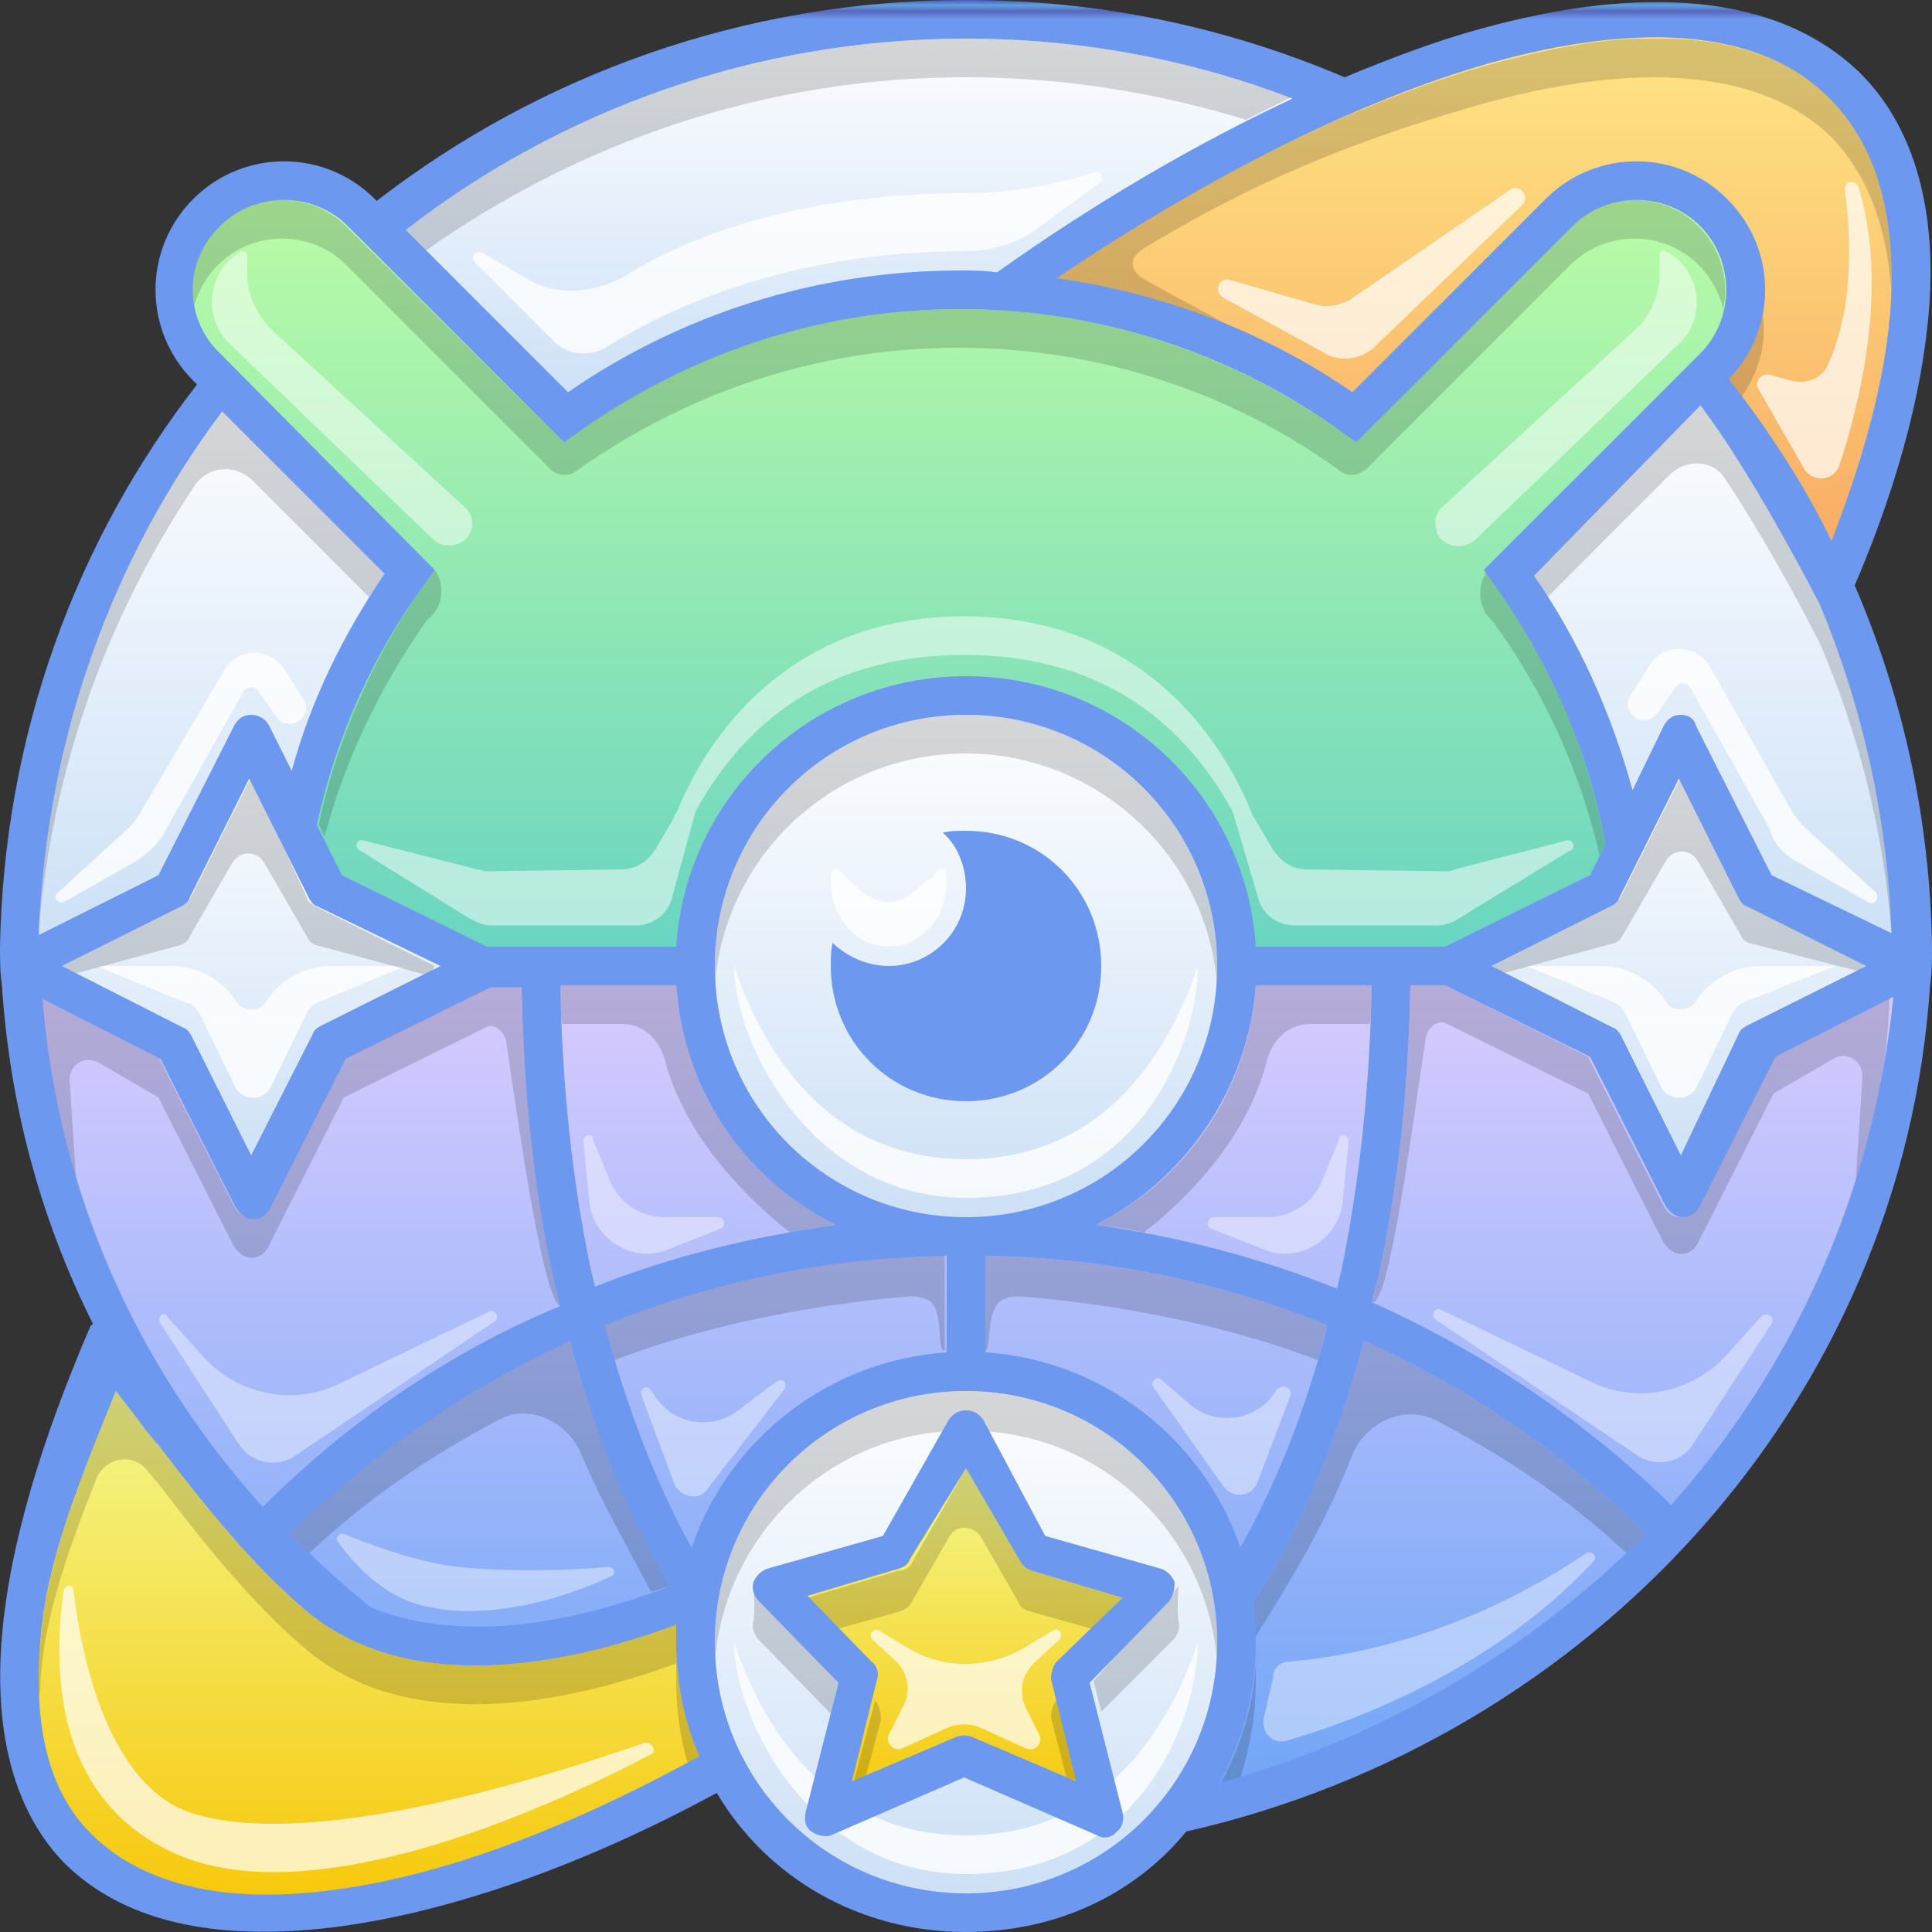 <svg width="100" height="100" viewBox="0 0 100 100" fill="none" xmlns="http://www.w3.org/2000/svg">
<rect x="0" y="0" width="100" height="100" fill="#333333" stroke="none"/>
<path d="M88.3 19.4C95 27.8 99 38.4 99 50H84.7C84.7 42.4 82.3 35.3 78.1 29.6L88.3 19.4ZM21.2 29.6C17.1 35.3 14.6 42.4 14.6 50H1C1 38.6 4.9 28.1 11.4 19.8L21.2 29.6Z" fill="url(#paint0_linear_10558_180284)"/>
<path d="M80.2 11.4L70.1 21.6L80.2 11.4ZM69.5 5C63.5 2.4 57 1 50 1C38.4 1 27.8 5 19.4 11.7L29.2 21.5C35 17.4 42 15 49.7 15C50.5 15 51.2 15 51.9 15.1C58 10.8 63.9 7.4 69.5 5Z" fill="url(#paint1_linear_10558_180284)"/>
<path d="M51.9 15.1C70.6 1.9 88.1 -2.9 95.5 4.4C100.4 9.4 99.8 19 94.8 30.5C93.2 26.3 90.3 22.2 88.1 19.5L88.6 19C90.8 16.8 90.8 13.2 88.6 11C86.4 8.8 82.8 8.8 80.6 11L70.1 21.6C64.9 17.8 58.7 15.5 51.9 15.1Z" fill="url(#paint2_linear_10558_180284)"/>
<path d="M50 64C57.7 64 64 57.7 64 50H75L83 54L87 62L91 54L99 50C98 71.5 82 89.2 60.9 93.8C62.9 91.4 64 88.3 64 85C64 77.3 57.7 71 50 71C42.3 71 36 77.3 36 85C36 88.4 37.2 91.4 39.1 93.8H39L37.5 92L35 92.8C15.9 86.9 1.9 70.1 1 50L9 54L13 62L17 54L25 50H36C36 57.7 42.3 64 50 64Z" fill="url(#paint3_linear_10558_180284)"/>
<path d="M37.6 91.3C22.9 99.5 10.1 101.7 4 95.6C-0.9 90.6 0.6 80.5 5.6 69C8.5 76.5 16.6 83 16.6 83C21.5 86.3 29 85.8 37.6 82V91.3Z" fill="url(#paint4_linear_10558_180284)"/>
<path d="M21.201 29.6C17.101 35.3 14.601 42.4 14.601 50H84.601C84.601 42.4 82.201 35.3 78.001 29.6L88.701 19C90.901 16.8 90.901 13.2 88.701 11C86.501 8.8 82.901 8.8 80.701 11L70.101 21.6C64.301 17.4 57.301 15 49.701 15C42.101 15 35.001 17.4 29.201 21.6L18.701 11C16.501 8.8 12.901 8.8 10.701 11C8.501 13.2 8.501 16.8 10.701 19L21.201 29.6Z" fill="url(#paint5_linear_10558_180284)"/>
<path d="M64 50C64 57.7 57.7 64 50 64C42.3 64 36 57.7 36 50C36 42.3 42.3 36 50 36C57.7 36 64 42.3 64 50Z" fill="url(#paint6_linear_10558_180284)"/>
<path d="M9 46L13 38L17 46L25 50L17 54L13 62L9 54L1 50L9 46Z" fill="url(#paint7_linear_10558_180284)"/>
<path d="M83 46L87 38L91 46L99 50L91 54L87 62L83 54L75 50L83 46Z" fill="url(#paint8_linear_10558_180284)"/>
<path d="M50 99C57.7 99 64 92.7 64 85C64 77.3 57.7 71 50 71C42.3 71 36 77.3 36 85C36 92.7 42.3 99 50 99ZM46.4 80.4L50 74L53.6 80.4L60 82.2L55.5 86.8L57.3 94.1L50 90.9L42.7 94L44.5 86.7L40 82.2L46.4 80.4Z" fill="url(#paint9_linear_10558_180284)"/>
<path d="M50 74L46.4 80.4L40 82.2L44.5 86.8L42.7 94L50 90.9L57.3 94L55.5 86.7L60 82.1L53.6 80.3L50 74Z" fill="url(#paint10_linear_10558_180284)"/>
<path d="M24.599 13.6L28.699 17.7C29.399 18.4 30.599 18.5 31.499 17.9C34.199 16.2 40.499 13 49.999 13C51.299 13 52.599 12.6 53.599 11.9L56.999 9.4C57.199 9.3 56.899 8.8 56.699 8.9C55.099 9.4 52.699 10 49.999 10C41.099 10 35.399 12.4 32.499 14.2C30.999 15.1 28.999 15.4 27.399 14.5L24.999 13.1C24.599 12.9 24.299 13.3 24.599 13.6ZM3.299 46.7L6.999 44.6C7.599 44.2 8.199 43.7 8.499 43.1L12.599 35.8C12.799 35.5 13.199 35.5 13.399 35.8L14.299 37.1C14.599 37.6 15.399 37.6 15.699 37.1C15.899 36.8 15.899 36.5 15.699 36.2L14.699 34.6C13.899 33.5 12.299 33.5 11.599 34.7L7.299 42C7.099 42.4 6.799 42.7 6.499 43L2.999 46.2C2.699 46.4 2.999 46.8 3.299 46.7ZM48.999 45.6C48.999 47.5 47.699 49 45.999 49C44.299 49 42.999 47.5 42.999 45.6C42.999 44.6 43.399 45 43.899 45.5C44.399 46 45.199 46.7 45.999 46.7C46.799 46.7 47.499 46 48.099 45.5C48.599 45 48.999 44.6 48.999 45.6ZM9.599 51.9L4.999 50H8.899C10.199 50 11.499 50.7 12.199 51.8C12.599 52.4 13.499 52.4 13.799 51.8C14.499 50.7 15.799 50 17.099 50H20.999L16.399 51.9C16.199 52 15.999 52.2 15.899 52.4L13.999 56.3C13.599 57 12.599 57 12.199 56.3L10.299 52.4C10.099 52.1 9.899 51.9 9.599 51.9ZM37.999 50C37.999 54 41.999 62 49.999 62C58.999 62 61.999 54 61.999 50C60.999 53 57.999 60 49.999 60C41.999 60 38.999 53 37.999 50ZM37.999 85C37.999 89 41.999 97 49.999 97C58.999 97 61.999 89 61.999 85C60.999 88 57.999 95 49.999 95C41.999 95 38.999 88 37.999 85ZM78.999 50L83.599 51.9C83.799 52 83.999 52.2 84.099 52.4L85.999 56.3C86.399 57 87.399 57 87.799 56.3L89.699 52.4C89.799 52.2 89.999 52 90.199 51.9L94.999 50H91.099C89.799 50 88.499 50.7 87.799 51.8C87.399 52.4 86.499 52.4 86.199 51.8C85.499 50.7 84.199 50 82.899 50H78.999ZM92.999 44.6L96.699 46.7C96.999 46.9 97.299 46.5 97.099 46.2L93.499 42.9C93.199 42.6 92.899 42.3 92.699 41.9L88.499 34.5C87.799 33.3 86.099 33.3 85.399 34.4L84.399 36C84.199 36.3 84.199 36.6 84.399 36.9C84.699 37.4 85.499 37.4 85.799 36.9L86.699 35.6C86.899 35.3 87.299 35.3 87.499 35.6L91.599 42.9C91.799 43.7 92.299 44.2 92.999 44.6Z" fill="white" fill-opacity="0.8"/>
<path d="M46.398 85.999L45.199 84.9C44.898 84.7 45.199 84.2 45.498 84.4L46.998 85.299C48.798 86.4 51.099 86.4 52.998 85.299L54.498 84.4C54.798 84.2 55.099 84.6 54.798 84.9L53.599 85.999C52.898 86.6 52.699 87.6 53.099 88.4L53.798 89.799C53.998 90.2 53.599 90.7 53.099 90.499L50.699 89.4C50.199 89.2 49.599 89.2 49.099 89.4L46.699 90.499C46.298 90.7 45.798 90.2 45.998 89.799L46.699 88.4C47.199 87.6 46.998 86.6 46.398 85.999Z" fill="white" fill-opacity="0.7"/>
<path d="M11.9 17.8L22.4 27.9C22.9 28.4 23.8 28.3 24.2 27.8C24.6 27.3 24.5 26.6 24 26.2L14.1 17.1C13.3 16.3 12.8 15.3 12.8 14.2V13.2C12.8 13.1 12.7 13 12.5 13C10.8 13.9 10.4 16.4 11.9 17.8ZM49.9 31.9C58.4 31.9 62.9 37.4 64.8 42.1C64.8 42.2 64.8 42.2 64.9 42.3L65.9 44C66.3 44.6 66.9 45 67.6 45L74.8 45.1C75 45.1 75.1 45.1 75.3 45L81.1 43.5C81.4 43.4 81.6 43.9 81.3 44L75.4 47.6C75.1 47.8 74.7 47.9 74.4 47.9H67C66.1 47.9 65.3 47.3 65.1 46.4L63.8 42C61.7 38.2 57.8 33.9 49.9 33.9C42 33.9 38.1 38.2 36 42L34.8 46.4C34.6 47.3 33.8 47.9 32.9 47.9H25.5C25.1 47.9 24.8 47.8 24.4 47.6L18.6 44C18.3 43.8 18.5 43.4 18.8 43.5L24.7 45C24.9 45 25 45.1 25.2 45.1L32.2 45C32.9 45 33.5 44.6 33.9 44L34.9 42.3C34.9 42.2 34.9 42.2 35 42.1C36.9 37.4 41.4 31.9 49.9 31.9ZM76.4 27.9L86.9 17.8C88.4 16.4 88 13.9 86.2 13C86.1 12.9 85.9 13 85.9 13.2V14.2C85.9 15.3 85.4 16.4 84.6 17.1L74.7 26.2C74.2 26.6 74.2 27.3 74.5 27.8C75 28.4 75.9 28.4 76.4 27.9Z" fill="white" fill-opacity="0.5"/>
<path d="M95.2 24.1C96.2 21.1 97.8 14.9 96.2 9.7C96 9.2 95.4 9.4 95.5 9.9C96.1 14.6 95.3 17.4 94.6 18.9C94.3 19.6 93.5 19.9 92.7 19.7L91.6 19.4C91.2 19.3 90.8 19.7 91 20.1L93.4 24.3C93.9 25 94.9 24.9 95.2 24.1ZM71.1 18L78.8 10.6C79.2 10.2 78.7 9.5 78.2 9.8L69.9 15.5C69.4 15.8 68.8 15.9 68.2 15.8L63.7 14.5C63.1 14.3 62.8 15.1 63.3 15.4L68.8 18.4C69.5 18.7 70.4 18.6 71.1 18ZM33.7 90.8C28 93.8 16.2 99 9.2 96C2.5 93.1 2.8 85.8 3.3 82.3C3.4 82 3.8 82 3.8 82.3C4.2 85.7 5.6 92.6 10.1 93.9C16.2 95.7 27.6 92.2 33.4 90.2C33.8 90.2 34 90.7 33.7 90.8Z" fill="white" fill-opacity="0.7"/>
<path d="M30.199 59.1L30.499 62.2C30.699 64.1 32.699 65.4 34.499 64.7L37.299 63.6C37.599 63.5 37.499 63 37.199 63H34.399C33.199 63 32.099 62.3 31.599 61.2L30.699 59C30.699 58.6 30.199 58.7 30.199 59.1ZM33.199 72.2L34.899 76.8C35.199 77.5 36.199 77.7 36.599 77.1L40.599 71.9C40.799 71.6 40.499 71.3 40.199 71.5L38.199 73C36.799 74.1 34.699 73.7 33.799 72.1L33.699 72C33.499 71.6 33.099 71.9 33.199 72.2ZM21.499 83C19.599 82.4 18.199 80.8 17.499 79.8C17.299 79.6 17.599 79.3 17.799 79.4C18.999 79.9 21.199 80.7 22.999 81C25.499 81.4 29.399 81.3 31.499 81.1C31.799 81.1 31.899 81.5 31.599 81.6C29.499 82.6 25.099 84.1 21.499 83ZM8.299 68.5L12.399 74.8C12.999 75.7 14.299 76 15.199 75.4L25.599 68.4C25.899 68.2 25.599 67.7 25.299 67.9L17.599 71.6C15.199 72.8 12.299 72.2 10.499 70.2L8.699 68.2C8.499 67.8 8.099 68.1 8.299 68.5ZM87.599 74.8L91.699 68.5C91.899 68.2 91.499 67.9 91.199 68.1L89.399 70.1C87.599 72.1 84.699 72.7 82.299 71.5L74.599 67.8C74.299 67.6 73.999 68.1 74.299 68.3L84.699 75.3C85.699 76 86.999 75.7 87.599 74.8ZM69.799 59.1L69.499 62.2C69.299 64.1 67.299 65.4 65.499 64.7L62.699 63.6C62.399 63.5 62.499 63 62.799 63H65.599C66.799 63 67.899 62.3 68.399 61.2L69.299 59C69.299 58.6 69.799 58.7 69.799 59.1ZM66.799 86C68.999 85.8 75.299 85 82.099 80.4C82.399 80.2 82.699 80.6 82.499 80.8C77.099 86.6 69.699 89.2 66.599 90.1C65.899 90.3 65.299 89.7 65.399 89L65.899 86.8C65.899 86.3 66.299 86 66.799 86ZM66.799 72.2L65.099 76.7C64.799 77.5 63.799 77.6 63.299 76.9L59.699 71.8C59.499 71.5 59.899 71.2 60.099 71.4L61.599 72.7C62.999 73.9 65.199 73.5 66.099 71.9C66.499 71.6 66.899 71.9 66.799 72.2Z" fill="white" fill-opacity="0.4"/>
<path d="M84.6 2H86.5C90 2.1 92.9 3.2 94.8 5.1C97 7.4 98 10.7 97.9 15V15.2C97.7 11.8 96.7 9.1 94.8 7.1C91.3 3.7 85.1 3.1 77 5.3C71.4 6.9 65.9 8.8 59.3 12.8C58.4 13.3 58.4 14 59.3 14.5C61.1 15.5 63.9 17 63.9 17C63.9 17 55 14.4 54.6 14.4C62.6 9 70.3 5.3 76.9 3.4C79.8 2.6 82.3 2.1 84.6 2ZM50 2C39.1 2 29 5.7 20.9 11.8L22 13C29.9 7.4 39.5 4 50 4C55.1 4 59.9 4.8 64.5 6.2L66.9 5C61.7 3.1 56 2 50 2ZM49.7 16C42.3 16 35.4 18.4 29.9 22.4L29.2 22.9L17.9 11.7C16.1 9.9 13.1 9.9 11.3 11.7C10.1 12.9 9.7 14.5 10 16C10.2 15.2 10.6 14.4 11.3 13.7C13.1 11.9 16.1 11.9 17.9 13.7L28.5 24.3C28.8 24.6 29.4 24.7 29.8 24.4C35.4 20.4 42.2 18 49.6 18C57 18 63.9 20.4 69.4 24.4C69.8 24.7 70.3 24.6 70.7 24.3L81.3 13.7C83.1 11.9 86.1 11.9 87.9 13.7C88.6 14.4 89 15.2 89.2 16C89.5 14.5 89.1 12.9 87.9 11.7C86.1 9.9 83.1 9.9 81.3 11.7L70.2 22.9L69.5 22.4C63.9 18.4 57.1 16 49.7 16ZM77 29.5C76.4 30.4 76.5 31.5 77.3 32.2C79.9 35.8 81.8 39.9 82.8 44.3L83.1 43.7C82.2 38.9 80 33.5 77 29.5ZM74.8 51H73C72.9 56.2 72.4 61.4 71.3 66.3C71.2 66.7 71.1 67.1 71 67.4C71.9 67.8 73.2 57.6 73.8 53.7C73.9 53.3 74.2 52.9 74.7 52.9L82.2 56.6L86.1 64.3C86.3 64.6 86.6 64.9 87 64.9C87.4 64.9 87.7 64.7 87.9 64.3L91.8 56.6L94.9 54.8C95.6 54.4 96.4 54.9 96.4 55.7L96 62C97.5 58 97.8 52.4 97.8 51.7L91.7 54.8L87.8 62.5C87.7 62.8 87.4 63 87 63C86.6 63 86.3 62.8 86.1 62.4L82.2 54.7L74.8 51ZM71 51H65C64.6 56.5 61.4 61.1 56.7 63.4C57.6 63.5 58.4 63.6 59.2 63.8C62 61.6 64.7 58.5 65.6 54.8C65.9 53.8 66.7 53 67.8 53H70.9C71 52.3 71 51.7 71 51ZM35 51H29C29 51.7 29 52.3 29.1 53H32.2C33.3 53 34.1 53.8 34.4 54.8C35.3 58.4 38.1 61.6 40.9 63.8C41.7 63.6 42.6 63.5 43.4 63.4C38.7 61.1 35.4 56.5 35 51ZM27 51H25.2L17.7 54.7L13.8 62.4C13.7 62.8 13.4 63 13 63C12.6 63 12.3 62.8 12.1 62.4L8.2 54.7L2.1 51.6C2.2 52.4 2 56 4 62L3.6 55.9C3.6 55.1 4.4 54.6 5.1 55L8.2 56.8L12.1 64.5C12.3 64.8 12.6 65.1 13 65.1C13.4 65.1 13.7 64.9 13.9 64.5L17.8 56.8L25.3 53.1C25.7 53.1 26.1 53.4 26.2 53.9C26.8 58 28.2 68 29.1 67.6L28.8 66.4C27.6 61.4 27.1 56.2 27 51ZM16.8 43.3C17.9 39.2 19.7 35.5 22.1 32.1C22.9 31.5 23.1 30.3 22.5 29.5C19.5 33.5 17.4 38.3 16.5 42.7L16.8 43.3ZM91.2 16C91 17.3 90.4 18.6 89.4 19.6C89.5 19.7 89.6 19.8 89.6 19.9C89.8 20.1 90 20.4 90.1 20.6C91.1 19.2 91.5 17.6 91.2 16ZM35.6 91.3C35.2 89.9 35 88.5 35 87V86.1C29 88.3 21.2 89.7 16 85.5C13.1 83.1 10.5 79.8 8.2 76.8C8 76.6 7.8 76.3 7.6 76.1C6.9 75.2 5.5 75.4 5 76.5C3.5 80.3 2.3 83.7 2.1 86.9C2.1 87.2 2.1 87.5 2 87.8C2 86.9 2 85.9 2.1 84.9C2.4 80.9 4 76.9 6 72C6.6 72.8 7.1 73.4 7.6 74.1C7.8 74.3 8 74.6 8.2 74.8C10.5 77.8 13.1 81.1 16 83.5C21.2 87.7 29.1 86.3 35 84.1V85C35 87.1 35.4 89.1 36.2 90.9C36 91 35.8 91.2 35.6 91.3ZM63 86V85C63 77.8 57.2 72 50 72C42.8 72 37 77.8 37 85V86C37.5 79.7 42.5 74.6 48.8 74.1L49.1 73.6C49.3 73.3 49.6 73.1 50 73.1C50.4 73.1 50.7 73.3 50.9 73.6L51.2 74.1C57.5 74.6 62.5 79.7 63 86ZM39 82C39 82 39.1 83.6 39 83.9C38.9 84.2 39 84.6 39.3 84.9L43 88.7L43.4 87.1L39 82ZM61 82.1C61 82.1 60.9 83.6 61 83.9C61.1 84.2 61 84.6 60.7 84.9L57 88.6L56.6 87L61 82.1ZM2 48.4C2.3 38.3 5.8 28.9 11.5 21.3L19.9 29.7C19.6 30.1 19.4 30.5 19.1 30.9L13.1 24.9C12.2 24 10.8 24.1 10.1 25.1C5.6 31.8 2.7 39.7 2 48.2C2.1 48.3 2 48.4 2 48.4ZM97.9 48.3C97.8 42.4 96.5 36.6 94.3 31.4C92.6 28 90.1 23.6 88.2 21.2L88 21L79.3 29.7C79.6 30.1 79.8 30.5 80.1 30.9L86.4 24.6C87.3 23.7 88.7 23.8 89.3 24.8C91.1 27.5 92.7 30.4 94.2 33.3C96.2 38 97.5 43 97.9 48.3ZM13 40.2L9.9 46.4C9.8 46.6 9.6 46.8 9.5 46.8L3.2 50L3.5 50.5L9.4 48.9C9.6 48.8 9.8 48.6 9.8 48.5L12 44.7C12.4 44 13.3 44 13.7 44.7L15.9 48.5C16 48.7 16.2 48.9 16.3 48.9L22.2 50.5L22.5 50L16.3 46.9C16.1 46.8 15.9 46.6 15.9 46.5L13 40.2ZM83.9 46.4L87 40.2L90.1 46.4C90.2 46.6 90.4 46.8 90.5 46.8L96.7 49.9V50.4L90.5 48.8C90.3 48.7 90.1 48.5 90.1 48.4L87.9 44.6C87.5 43.9 86.6 43.9 86.2 44.6L84 48.4C83.9 48.6 83.7 48.8 83.6 48.8L77.7 50.4L77.2 50L83.4 46.9C83.6 46.8 83.8 46.6 83.9 46.4ZM31.8 70.4C36.5 68.6 42.1 67.5 47.1 67.1C47.6 67.1 48.2 67.2 48.4 67.7C48.8 68.7 48.5 69.9 48.9 69.9V64.9C42.8 65 36.8 66.3 31.2 68.5C31.5 69.3 31.6 69.9 31.8 70.4ZM68.7 68.6C68.5 69.2 68.4 69.8 68.2 70.4C63.6 68.6 57.8 67.5 52.8 67.1C52.3 67.1 51.7 67.2 51.5 67.7C51 68.7 51.4 70 50.8 70L50.9 65C57.1 65.1 63.1 66.3 68.7 68.6ZM65 84.7C65 84.1 64.9 83.5 64.9 82.9C67.3 79.2 69.2 74.6 70.6 69.4C76 71.8 80.9 75.2 85.2 79.4L84.2 80.4C81.1 77.5 77.9 75.4 74.3 73.5C72.7 72.7 70.7 73.6 70 75.3C68.6 78.9 66.8 81.8 65 84.7ZM65 86C64.9 88.3 64.2 90.4 63.2 92.3C63.5 92.2 63.9 92.1 64.2 92C64.7 90.4 65 88.8 65 87V86ZM34.7 82.1C32.6 78.5 30.8 74.2 29.5 69.4C24.1 71.8 19.2 75.2 15 79.4L16 80.4C19.1 77.5 22.2 75.4 25.8 73.5C27.4 72.6 29.4 73.6 30.1 75.3C31.2 77.9 32.5 80.1 33.7 82.4C34 82.3 34.3 82.2 34.7 82.1ZM47.2 80.9L50 76L52.8 80.8C52.9 81 53.1 81.2 53.4 81.3L58.1 82.7L56.5 84.3L53.3 83.4C53 83.3 52.8 83.2 52.7 82.9L50.8 79.6C50.4 78.9 49.4 78.9 49.1 79.6L47.2 82.9C47.1 83.1 46.9 83.3 46.6 83.4L43.4 84.3L41.8 82.7L46.5 81.3C46.9 81.3 47.1 81.1 47.2 80.9ZM45.3 88L44.2 92.2L44.8 92L45.6 89C45.6 88.6 45.5 88.3 45.3 88ZM55.2 92L55.8 92.2L54.7 88C54.5 88.2 54.4 88.6 54.4 88.9L55.2 92ZM63 51V50C63 42.8 57.2 37 50 37C42.8 37 37 42.8 37 50V51C37.5 44.3 43.1 39 50 39C56.8 39 62.5 44.3 63 51Z" fill="black" fill-opacity="0.16"/>
<path d="M100 49C99.9 42.4 98.5 36.1 96 30.3C98.4 24.7 99.7 19.5 99.9 15.1C100.1 10.5 99 6.5 96.3 3.8C92 -0.4 84.9 -0.8 76.6 1.5C74.4 2.1 72 3 69.6 4C63.5 1.4 56.9 0 50 0C38.5 0 27.9 3.9 19.5 10.4L19.4 10.3C16.8 7.7 12.6 7.7 10 10.3C7.4 12.9 7.4 17.1 10 19.7L10.2 19.9C3.9 28 0.2 38.1 0 49C0 49.7 0 50.3 0.1 51C0.5 57.2 2.1 63.1 4.8 68.5C4.8 68.5 4.8 68.6 4.7 68.6C2.2 74.4 0.5 79.9 0.1 84.7C-0.3 89.4 0.6 93.6 3.3 96.4C6.6 99.7 11.7 100.5 17.7 99.7C23.4 98.9 30.1 96.6 37.1 92.8C39.7 97.2 44.5 100 50 100C54.6 100 58.7 98.1 61.4 94.8C82.5 90 98.5 72.4 99.9 51C100 50.3 100 49.7 100 49ZM77 3.3C85.1 1 91.3 1.6 94.7 5.1C97 7.4 98 10.7 97.9 15C97.8 18.7 96.7 23.1 94.8 28C93.3 24.9 91.4 22.1 89.7 19.9C89.6 19.8 89.5 19.7 89.5 19.6C92 17 92 12.9 89.4 10.3C86.8 7.7 82.6 7.7 80 10.3L70 20.3C65.5 17.2 60.3 15.2 54.7 14.4C62.7 9 70.4 5.2 77 3.3ZM50 2C56 2 61.7 3.1 66.9 5.1C62 7.4 56.8 10.4 51.6 14.1C51 14 50.3 14 49.7 14C42.2 14 35.2 16.3 29.4 20.3L21 11.9C29 5.7 39.1 2 50 2ZM11.4 11.7C13.2 9.9 16.2 9.9 18 11.7L29.2 22.9L29.9 22.4C35.5 18.4 42.3 16 49.7 16C57.1 16 64 18.4 69.5 22.4L70.2 22.9L81.4 11.7C83.2 9.9 86.2 9.9 88 11.7C89.8 13.5 89.8 16.5 88 18.3L76.8 29.5L77.3 30.2C80.1 34.1 82.2 38.7 83.1 43.7L82.3 45.3L74.8 49H65C64.5 41.2 58 35 50 35C42 35 35.5 41.2 35 49H25.2L17.7 45.3L16.4 42.7C17.4 38.1 19.3 33.9 22 30.2L22.5 29.5L11.4 18.3C9.5 16.5 9.5 13.5 11.4 11.7ZM83.4 46.9C83.6 46.8 83.8 46.6 83.8 46.5L86.9 40.3L90 46.5C90.1 46.7 90.3 46.9 90.4 46.9L96.6 50L90.4 53.1C90.2 53.2 90 53.4 90 53.5L87 59.8L83.9 53.6C83.8 53.4 83.6 53.2 83.5 53.2L77.2 50L83.4 46.9ZM29.5 69.4C30.8 74.2 32.5 78.5 34.7 82.1C28.4 84.5 23.1 84.8 19.2 83.2C17.7 82 16.3 80.7 15 79.4C19.2 75.3 24.1 71.9 29.5 69.4ZM29 51H35C35.4 56.5 38.6 61.1 43.3 63.4C39 64 34.8 65 30.8 66.6C30.7 66.3 30.7 66.1 30.6 65.8C29.6 61.1 29.1 56.1 29 51ZM31.3 68.6C36.9 66.3 42.9 65.1 49 65V70C42.9 70.4 37.7 74.5 35.8 80.1C34 76.9 32.5 73 31.3 68.6ZM37 50C37 42.8 42.8 37 50 37C57.2 37 63 42.8 63 50C63 57.2 57.2 63 50 63C42.8 63 37 57.2 37 50ZM51 65C57.1 65.1 63.1 66.3 68.7 68.6C67.6 73 66 76.9 64.2 80.1C62.3 74.5 57.1 70.4 51 70V65ZM56.7 63.4C61.3 61.1 64.6 56.4 65 51H71C70.9 56.1 70.4 61.1 69.4 65.9C69.3 66.2 69.3 66.4 69.2 66.7C65.2 65.1 61 64 56.7 63.4ZM22.8 50L16.6 53.1C16.4 53.2 16.2 53.4 16.2 53.5L13 59.8L9.9 53.6C9.8 53.4 9.6 53.2 9.5 53.2L3.2 50L9.4 46.9C9.6 46.8 9.8 46.6 9.8 46.5L12.9 40.3L16 46.5C16.1 46.7 16.3 46.9 16.4 46.9L22.8 50ZM11.5 21.3L19.9 29.7C17.8 32.8 16.1 36.2 15.1 39.9L13.9 37.5C13.7 37.2 13.4 37 13 37C12.6 37 12.3 37.2 12.1 37.6L8.2 45.3L2 48.4C2.4 38.2 5.8 28.9 11.5 21.3ZM2.2 51.7L8.3 54.8L12.2 62.5C12.4 62.8 12.7 63.1 13.1 63.1C13.5 63.1 13.8 62.9 14 62.5L17.9 54.8L25.4 51.1H27C27.1 56.3 27.6 61.5 28.7 66.4L29 67.6C23.2 70 18 73.6 13.6 78C7.1 70.8 3 61.7 2.2 51.7ZM17.4 97.8C11.8 98.6 7.4 97.6 4.7 94.9C2.5 92.7 1.7 89.3 2.1 84.8C2.4 80.9 4 76.9 6 72C6.6 72.8 7.1 73.4 7.6 74.1C7.8 74.3 8 74.6 8.2 74.8C10.5 77.8 13.1 81.1 16 83.5C21.2 87.7 29.1 86.3 35 84.1V85C35 87.1 35.4 89.1 36.2 90.9C29.3 94.7 22.8 97.1 17.4 97.8ZM50 98C42.8 98 37 92.2 37 85C37 77.8 42.8 72 50 72C57.2 72 63 77.8 63 85C63 92.2 57.2 98 50 98ZM63.1 92.3C64.3 90.1 65 87.7 65 85C65 84.3 65 83.6 64.9 82.9C67.3 79.2 69.2 74.6 70.6 69.4C76 71.8 80.9 75.2 85.2 79.4C79.2 85.4 71.7 89.9 63.1 92.3ZM86.5 77.9C82 73.5 76.8 70 71 67.4C71.1 67 71.2 66.6 71.3 66.3C72.4 61.4 72.9 56.2 73 51H74.8L82.3 54.7L86.2 62.4C86.4 62.7 86.7 63 87.1 63C87.5 63 87.8 62.8 88 62.4L91.9 54.7L98 51.6C97 61.6 92.9 70.7 86.5 77.9ZM91.7 45.3L87.8 37.6C87.7 37.2 87.4 37 87 37C86.6 37 86.3 37.2 86.1 37.6L84.5 40.9C83.4 36.9 81.7 33.1 79.4 29.8L88 21L88.1 21.1C90 23.6 92.5 28 94.2 31.3C96.4 36.6 97.7 42.3 97.9 48.3L91.7 45.3Z" fill="url(#paint11_linear_10558_180284)"/>
<path d="M50.9 73.5C50.7 73.2 50.4 73 50 73C49.6 73 49.3 73.2 49.1 73.5L45.7 79.5L39.7 81.2C39.4 81.3 39.1 81.6 39 81.9C38.9 82.2 39 82.6 39.3 82.9L43.4 87.1L41.7 93.8C41.6 94.2 41.7 94.6 42 94.8C42.3 95 42.7 95.1 43 95L49.9 92L56.8 95C57.1 95.2 57.6 95.1 57.8 94.8C58.1 94.6 58.2 94.2 58.1 93.8L56.4 87.1L60.5 82.9C60.7 82.6 60.8 82.3 60.8 81.9C60.7 81.6 60.4 81.3 60.1 81.2L54.1 79.5L50.9 73.5ZM54.7 86C54.5 86.2 54.4 86.6 54.4 86.9L55.7 92.2L50.3 89.9C50 89.8 49.8 89.8 49.5 89.9L44.1 92.2L45.4 86.9C45.5 86.6 45.4 86.2 45.1 86L41.8 82.6L46.5 81.2C46.8 81.1 47 81 47.1 80.7L50 76L52.8 80.8C52.9 81 53.1 81.2 53.4 81.3L58.1 82.7L54.7 86Z" fill="url(#paint12_linear_10558_180284)"/>
<path d="M57 50C57 46.1 53.9 43 50 43C49.6 43 49.2 43 48.8 43.1C49.6 43.8 50 44.9 50 46C50 48.2 48.2 50 46 50C44.9 50 43.8 49.5 43.1 48.8C43 49.2 43 49.6 43 50C43 53.9 46.1 57 50 57C53.9 57 57 53.9 57 50Z" fill="url(#paint13_linear_10558_180284)"/>
<defs>
<linearGradient id="paint0_linear_10558_180284" x1="1" y1="19.4" x2="1" y2="50" gradientUnits="userSpaceOnUse">
<stop stop-color="white"/>
<stop offset="1" stop-color="#CBDFF6"/>
</linearGradient>
<linearGradient id="paint1_linear_10558_180284" x1="19.4" y1="1" x2="19.4" y2="21.6" gradientUnits="userSpaceOnUse">
<stop stop-color="white"/>
<stop offset="1" stop-color="#CBDFF6"/>
</linearGradient>
<linearGradient id="paint2_linear_10558_180284" x1="51.9" y1="0.987" x2="51.9" y2="30.5" gradientUnits="userSpaceOnUse">
<stop stop-color="#FFE785"/>
<stop offset="1" stop-color="#F8A862"/>
</linearGradient>
<linearGradient id="paint3_linear_10558_180284" x1="1" y1="50" x2="1" y2="93.8" gradientUnits="userSpaceOnUse">
<stop stop-color="#DACCFF"/>
<stop offset="1" stop-color="#6FA5F6"/>
</linearGradient>
<linearGradient id="paint4_linear_10558_180284" x1="0.998" y1="69" x2="0.998" y2="99.086" gradientUnits="userSpaceOnUse">
<stop stop-color="#F3FD9B"/>
<stop offset="1" stop-color="#F7C708"/>
</linearGradient>
<linearGradient id="paint5_linear_10558_180284" x1="9.051" y1="9.35" x2="9.051" y2="50" gradientUnits="userSpaceOnUse">
<stop stop-color="#BDFDA5"/>
<stop offset="1" stop-color="#68D4C2"/>
</linearGradient>
<linearGradient id="paint6_linear_10558_180284" x1="36" y1="36" x2="36" y2="64" gradientUnits="userSpaceOnUse">
<stop stop-color="white"/>
<stop offset="1" stop-color="#CBDFF6"/>
</linearGradient>
<linearGradient id="paint7_linear_10558_180284" x1="1" y1="38" x2="1" y2="62" gradientUnits="userSpaceOnUse">
<stop stop-color="white"/>
<stop offset="1" stop-color="#CBDFF6"/>
</linearGradient>
<linearGradient id="paint8_linear_10558_180284" x1="75" y1="38" x2="75" y2="62" gradientUnits="userSpaceOnUse">
<stop stop-color="white"/>
<stop offset="1" stop-color="#CBDFF6"/>
</linearGradient>
<linearGradient id="paint9_linear_10558_180284" x1="36" y1="71" x2="36" y2="99" gradientUnits="userSpaceOnUse">
<stop stop-color="white"/>
<stop offset="1" stop-color="#CBDFF6"/>
</linearGradient>
<linearGradient id="paint10_linear_10558_180284" x1="40" y1="74" x2="40" y2="94" gradientUnits="userSpaceOnUse">
<stop stop-color="#F3FD9B"/>
<stop offset="1" stop-color="#F7C708"/>
</linearGradient>
<linearGradient id="paint11_linear_10558_180284" x1="0" y1="0" x2="0" y2="1" gradientUnits="userSpaceOnUse">
<stop stop-color="#485AB7"/>
<stop offset="0.286" stop-color="#5FA1E3"/>
<stop offset="0.594" stop-color="#5668BD"/>
<stop offset="1" stop-color="#6C98EF"/>
</linearGradient>
<linearGradient id="paint12_linear_10558_180284" x1="0" y1="-6.29914e-06" x2="0" y2="1" gradientUnits="userSpaceOnUse">
<stop stop-color="#485AB7"/>
<stop offset="0.286" stop-color="#5FA1E3"/>
<stop offset="0.594" stop-color="#5668BD"/>
<stop offset="1" stop-color="#6C98EF"/>
</linearGradient>
<linearGradient id="paint13_linear_10558_180284" x1="0" y1="0" x2="0" y2="1" gradientUnits="userSpaceOnUse">
<stop stop-color="#485AB7"/>
<stop offset="0.286" stop-color="#5FA1E3"/>
<stop offset="0.594" stop-color="#5668BD"/>
<stop offset="1" stop-color="#6C98EF"/>
</linearGradient>
</defs>
</svg>
